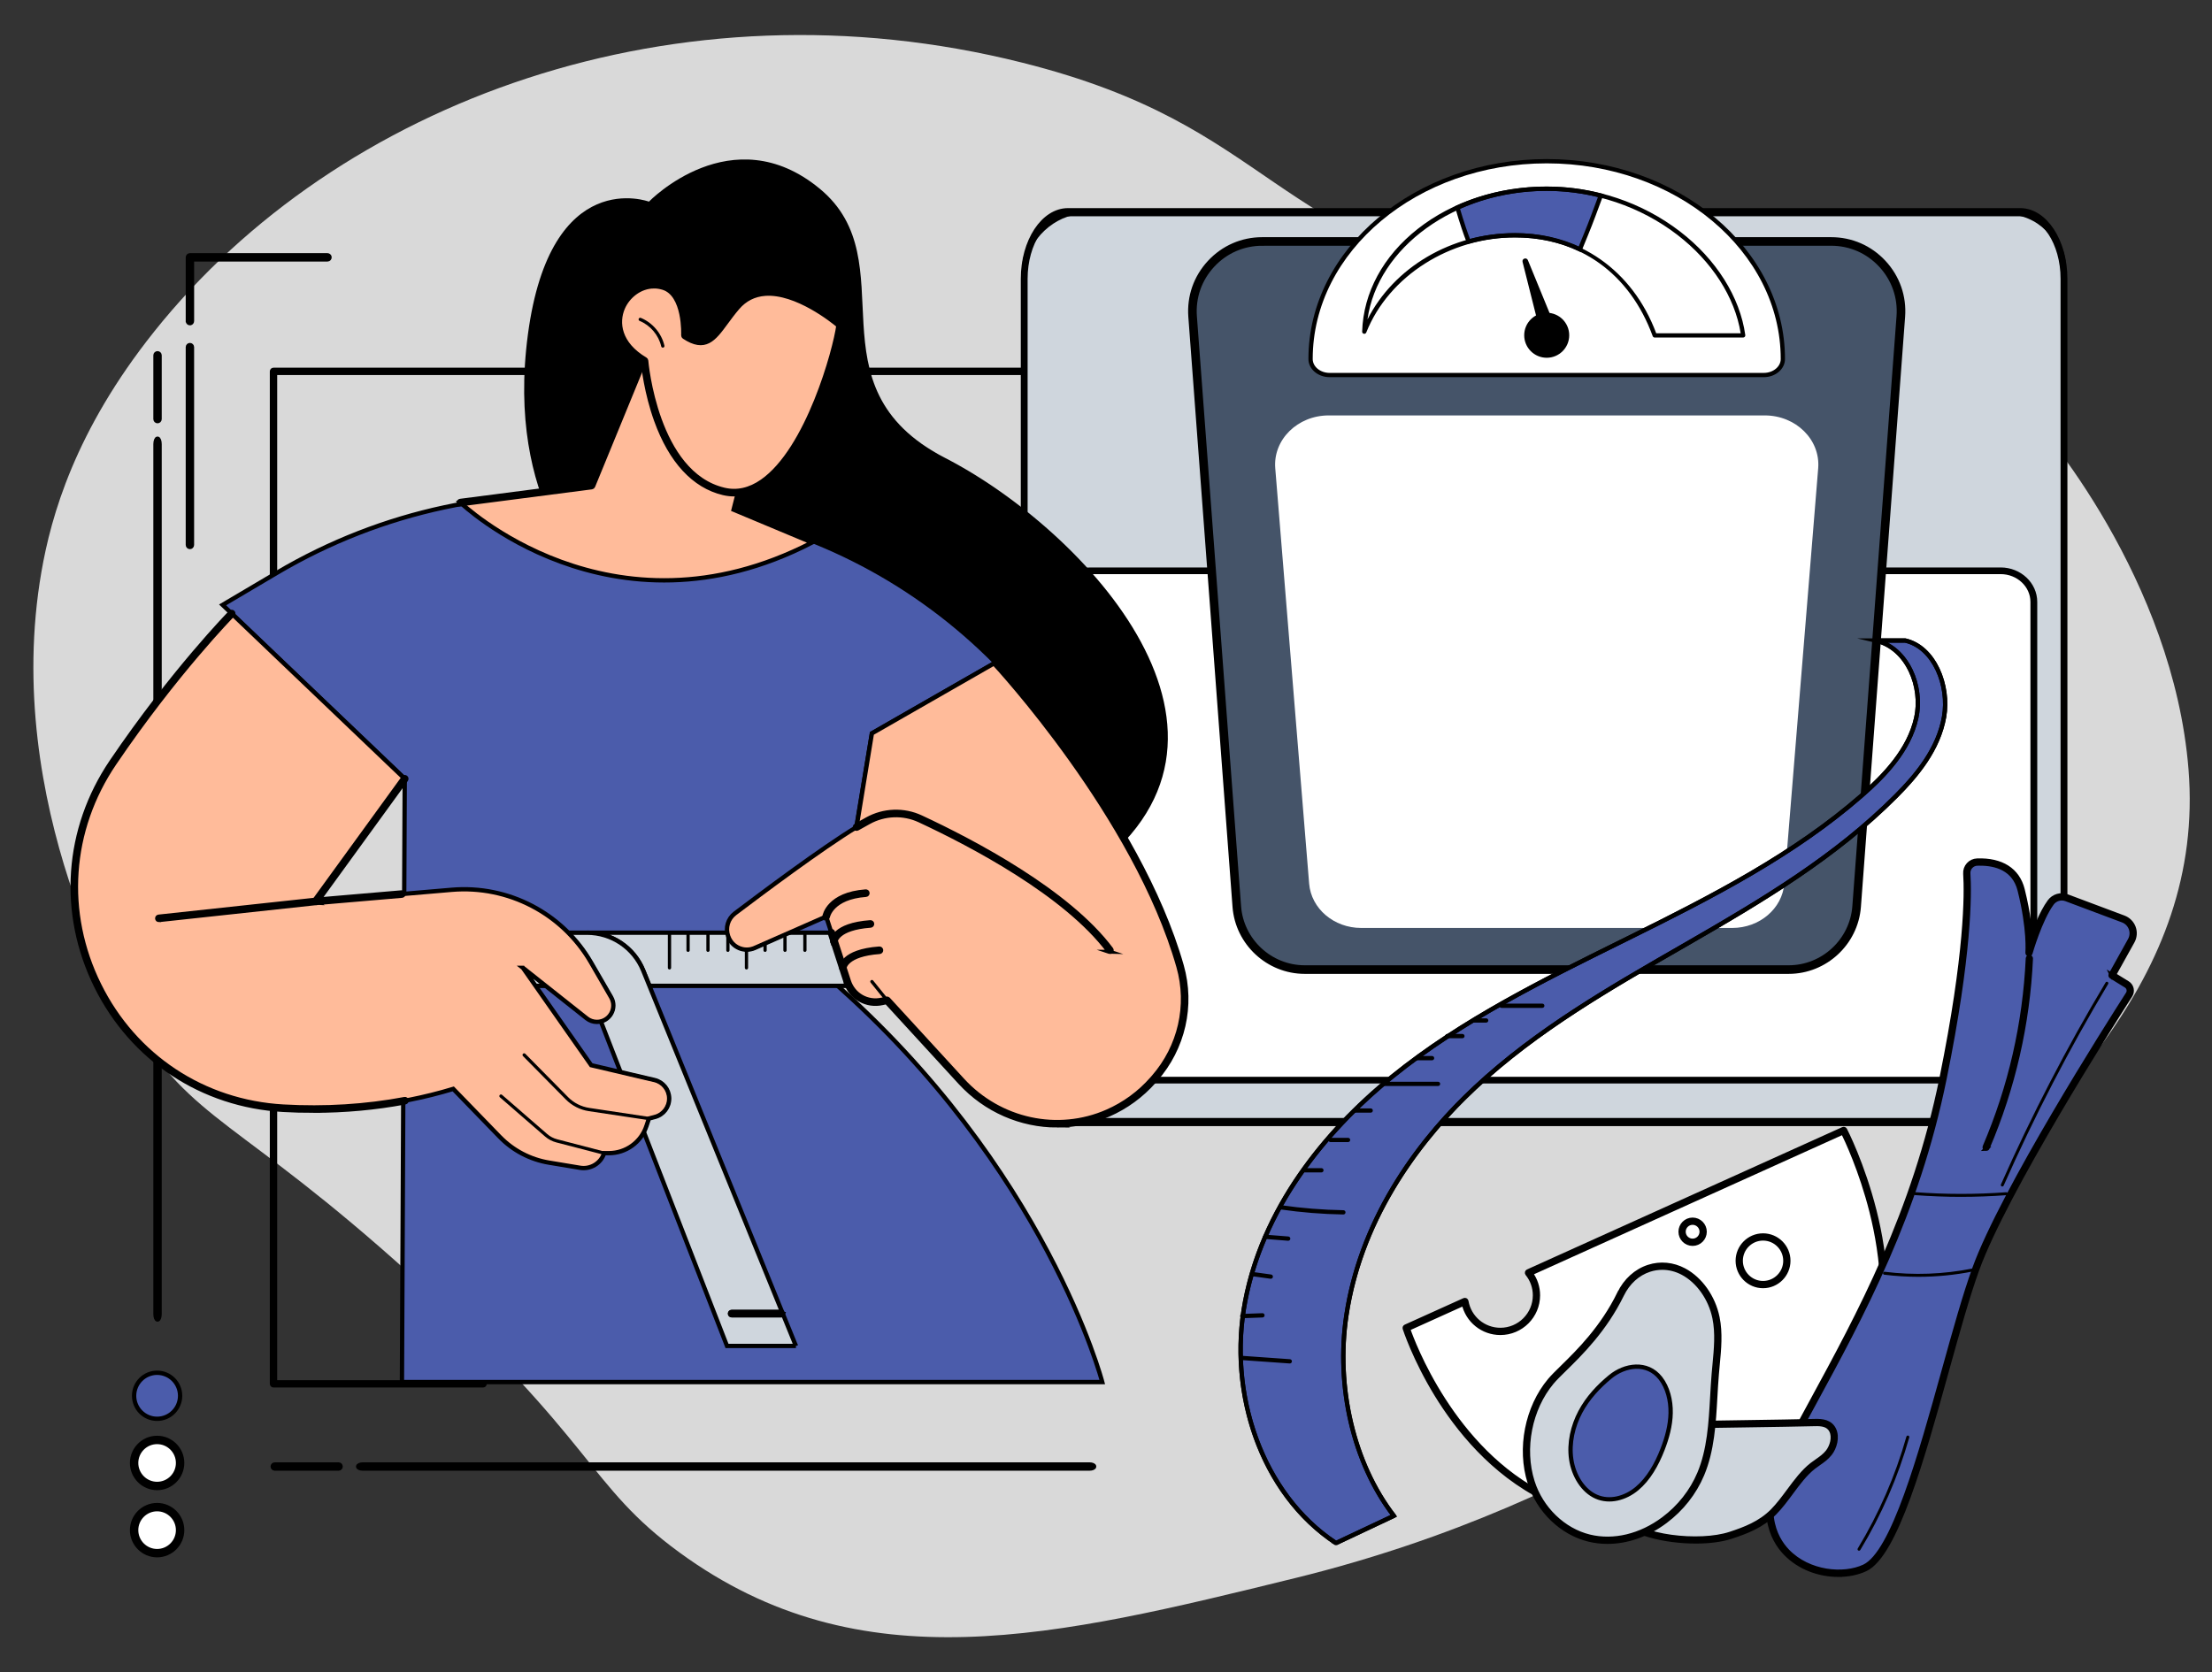 <?xml version="1.0" encoding="UTF-8"?><svg id="Layer_1" xmlns="http://www.w3.org/2000/svg" viewBox="0 0 2049.43 1549.35"><rect x="0" y="0" width="2049.43" height="1549.35" fill="#333333" stroke="none"/><defs><style>.cls-1{fill:#000;}.cls-1,.cls-2,.cls-3{stroke-width:0px;}.cls-4{fill:#455469;}.cls-4,.cls-5,.cls-6,.cls-7{stroke:#000;stroke-miterlimit:10;stroke-width:4px;}.cls-5{fill:#4b5cab;}.cls-2{fill:#d9d9d9;}.cls-6{fill:#cfd6dd;}.cls-7{fill:#ffbb9a;}.cls-3{fill:#fff;}</style></defs><path class="cls-2" d="M142.77,307.37C313.28,93.63,626.99-22.34,947.06,58.05c237.82,59.73,221.31,163.11,491.45,220.25,193.26,40.88,312.65-9.85,436.3,100.45,17.37,15.49,138.86,159.34,152.86,334.13,15.52,193.72-130.46,325.13-283.1,462.54-73.71,66.36-256.78,216.17-544.32,286.84-222.17,54.6-402.66,98.96-570.54-23.51-85.88-62.65-77.26-102.42-249.19-257.68-160.86-145.26-200.36-139.3-259.63-235.44-5-8.11-119.85-200.02-82.51-415.76,8.92-51.51,31.04-130.55,104.39-222.5Z"/><path class="cls-4" d="M144.07,388.38v-59.14c0-1.05.85-1.89,1.89-1.89s1.89.85,1.89,1.89v59.14c0,1.05-.85,1.89-1.89,1.89s-1.89-.85-1.89-1.89Z"/><path class="cls-4" d="M144.07,1217.66V411.61c0-2.83.85-5.12,1.89-5.12s1.89,2.29,1.89,5.12v806.05c0,2.83-.85,5.12-1.89,5.12s-1.89-2.29-1.89-5.12Z"/><path class="cls-4" d="M174.07,297.6v-59.14c0-1.05.85-1.89,1.89-1.89h127.33c.97,0,1.88.66,2.02,1.62.16,1.17-.74,2.16-1.87,2.16h-125.58v57.15c0,.94-.65,1.81-1.58,1.97-1.19.19-2.21-.72-2.21-1.87Z"/><path class="cls-4" d="M174.07,505v-183.35c0-1.05.85-1.89,1.89-1.89s1.89.85,1.89,1.89v183.35c0,1.05-.85,1.89-1.89,1.89s-1.89-.85-1.89-1.89Z"/><path class="cls-5" d="M145.56,1314.74c11.77,0,21.31-9.55,21.31-21.33s-9.54-21.33-21.31-21.33c-11.77,0-21.31,9.55-21.31,21.33,0,11.78,9.54,21.33,21.31,21.33Z"/><ellipse class="cls-3" cx="145.56" cy="1355.66" rx="21.31" ry="21.33"/><path class="cls-4" d="M122.36,1355.66c0-12.81,10.41-23.22,23.2-23.22s23.2,10.42,23.2,23.22-10.41,23.22-23.2,23.22-23.2-10.42-23.2-23.22ZM164.97,1355.66c0-10.72-8.71-19.44-19.41-19.44s-19.42,8.72-19.42,19.44,8.71,19.44,19.42,19.44,19.41-8.72,19.41-19.44Z"/><ellipse class="cls-3" cx="145.56" cy="1417.91" rx="21.31" ry="21.33"/><path class="cls-4" d="M122.36,1417.91c0-12.81,10.41-23.22,23.2-23.22s23.2,10.42,23.2,23.22-10.41,23.22-23.2,23.22-23.2-10.42-23.2-23.22ZM164.97,1417.91c0-10.72-8.71-19.44-19.41-19.44s-19.42,8.72-19.42,19.44,8.71,19.44,19.42,19.44,19.41-8.72,19.41-19.44Z"/><g id="Diet_results"><path class="cls-4" d="M447.6,1283.75h-194.2c-.78,0-1.41-.63-1.41-1.41V344.12c0-.78.63-1.41,1.41-1.41h890.92c.78,0,1.41.63,1.41,1.41s-.63,1.41-1.41,1.41H254.81v935.4h192.78c.78,0,1.41.63,1.41,1.41s-.63,1.41-1.41,1.41Z"/></g><rect class="cls-6" x="1009.05" y="136.51" width="843.14" height="963.35" rx="52.89" ry="52.89" transform="translate(812.43 2048.8) rotate(-90)"/><path class="cls-6" d="M947.78,978.04V258.33c0-35.01,18.72-63.48,41.73-63.48h882.22c23.01,0,41.73,28.48,41.73,63.48v719.71c0,35.01-18.72,63.48-41.73,63.48h-882.22c-23.01,0-41.73-28.48-41.73-63.48ZM1911.13,258.33c0-33.06-17.68-59.95-39.41-59.95h-882.22c-21.73,0-39.41,26.89-39.41,59.95v719.71c0,33.06,17.68,59.95,39.41,59.95h882.22c21.73,0,39.41-26.89,39.41-59.95V258.33Z"/><path class="cls-3" d="M1230.72,312.5h402.45c19.2,0,34.78,15.59,34.78,34.78v835.28c0,19.2-15.59,34.78-34.78,34.78h-402.45c-19.2,0-34.78-15.59-34.78-34.78V347.28c0-19.2,15.59-34.78,34.78-34.78Z" transform="translate(667.03 2196.87) rotate(-90)"/><path class="cls-6" d="M978.36,972.04v-414.23c0-16.53,14.31-29.98,31.9-29.98h843.36c17.59,0,31.9,13.45,31.9,29.98v414.23c0,16.53-14.31,29.98-31.9,29.98h-843.36c-17.59,0-31.9-13.45-31.9-29.98ZM1883.21,557.81c0-15.33-13.27-27.8-29.58-27.8h-843.36c-16.31,0-29.58,12.47-29.58,27.8v414.23c0,15.33,13.27,27.8,29.58,27.8h843.36c16.31,0,29.58-12.47,29.58-27.8v-414.23Z"/><path class="cls-4" d="M1696.54,223.75h-527c-37.67,0-67.39,32.03-64.58,69.6l40.94,546.74c2.47,32.92,29.9,58.38,62.91,58.38h448.45c33.02,0,60.45-25.45,62.91-58.38l40.94-546.74c2.81-37.57-26.91-69.6-64.58-69.6Z"/><path class="cls-5" d="M1657.27,900.44h-448.45c-33.86,0-62.36-26.45-64.89-60.21l-40.94-546.74c-1.4-18.72,4.86-36.62,17.63-50.38,12.77-13.76,30.14-21.34,48.92-21.34h527c18.78,0,36.15,7.58,48.92,21.34,12.77,13.76,19.03,31.66,17.63,50.38l-40.94,546.74c-2.53,33.76-31.03,60.21-64.89,60.21ZM1169.54,225.73c-17.66,0-34,7.13-46.02,20.08-12.01,12.95-17.9,29.78-16.59,47.39l40.94,546.74c2.38,31.71,29.14,56.54,60.94,56.54h448.45c31.8,0,58.56-24.84,60.94-56.55l40.94-546.74c1.32-17.61-4.57-34.44-16.59-47.39-12.01-12.95-28.36-20.08-46.02-20.08h-527Z"/><path class="cls-3" d="M1635.05,384.95h-404.01c-28.88,0-51.66,22.55-49.51,48.99l31.39,384.86c1.89,23.17,22.92,41.09,48.23,41.09h343.79c25.31,0,46.34-17.92,48.23-41.09l31.39-384.86c2.16-26.44-20.63-48.99-49.51-48.99Z"/><path class="cls-3" d="M1433.04,149.39h0c-120.84,0-218.79,82.07-218.79,183.31h0c0,8.19,7.93,14.83,17.7,14.83h402.18c9.78,0,17.7-6.64,17.7-14.83h0c0-101.24-97.96-183.31-218.79-183.31Z"/><path class="cls-1" d="M1634.13,349.51h-402.18c-10.85,0-19.68-7.54-19.68-16.81,0-102.17,99.04-185.29,220.77-185.29s220.77,83.12,220.77,185.29c0,9.27-8.83,16.81-19.68,16.81ZM1433.04,151.37c-119.55,0-216.81,81.34-216.81,181.33,0,7.08,7.05,12.85,15.72,12.85h402.18c8.67,0,15.72-5.77,15.72-12.85,0-99.98-97.26-181.33-216.81-181.33Z"/><path class="cls-5" d="M1469.38,217.36c4.78-11.63,9.03-23.4,13.42-35.17.12-.33.24-.66.36-.99-15.98-4.09-32.81-6.33-50.15-6.33-30.07,0-58.28,6.34-82.74,17.41,1.87,6.37,3.81,12.71,5.93,19.01,1.41,4.2,2.91,8.37,4.5,12.51,13.58-3.74,27.97-5.78,42.88-5.78,22.66,0,42.75,4.68,60.19,13,1.85-4.56,3.73-9.11,5.6-13.66Z"/><circle class="cls-1" cx="1433.04" cy="310.67" r="20.85"/><path class="cls-1" d="M1442.36,306.34l-26.76-65.23c-1.23-2.99-5.72-1.51-4.93,1.62l16.61,65.97c.31,1.23,1.45,2.05,2.71,1.96l10.15-.74c1.77-.13,2.89-1.94,2.22-3.58Z"/><path class="cls-1" d="M1615.05,312.78h-81.95c-.83,0-1.57-.52-1.86-1.3-21.25-58.13-67.78-91.48-127.65-91.48s-116.72,35.4-137.73,88.08c-.35.89-1.3,1.4-2.24,1.21-.94-.2-1.61-1.04-1.57-2,1.12-36.18,19.46-70.02,51.63-95.29,32.11-25.22,74.49-39.11,119.34-39.11s88.62,14.77,123.52,41.6c33.54,25.78,55.59,60.79,60.48,96.03.08.57-.09,1.14-.47,1.57-.38.43-.92.68-1.49.68ZM1534.48,308.82h78.27c-5.36-33.46-26.63-66.58-58.63-91.18-34.21-26.3-77.22-40.78-121.1-40.78-85.07,0-156.75,52.48-166.05,119.16,24.43-48.27,77.85-79.97,136.62-79.97s108.83,33.79,130.89,92.78Z"/><path class="cls-5" d="M1237.79,1429.92c-70.74-46.52-100.08-141.1-84.11-224.25,15.97-83.14,70.57-154.81,136.35-208.11,65.78-53.3,142.74-90.65,218.61-128.21,75.87-37.57,152.29-76.41,216.09-132.06,22.53-19.65,44.23-42.9,50.68-72.09,6.45-29.19-8.32-64.82-37.42-71.65h27.21c26.74,6.15,41.13,41.43,35.99,70.76-5.14,29.33-24.36,53.08-44.43,73.24-56.83,57.12-125.6,97.73-193.91,137.05-68.31,39.32-137.61,78.45-196.3,133.27-58.69,54.82-106.71,127.73-119.16,211.22-9.68,64.87,5.79,136,44.01,185.54l-53.62,25.28Z"/><path class="cls-1" d="M1237.79,1431.9c-.38,0-.76-.11-1.09-.33-67.13-44.15-102.07-137.19-84.96-226.28,18.47-96.15,84.72-166.87,137.05-209.28,63.71-51.62,138.71-88.73,211.23-124.61l7.75-3.83c81.73-40.47,154.38-78.32,215.67-131.78,19.81-17.28,43.41-40.97,50.05-71.02,6.04-27.36-7.23-62.55-35.94-69.3-.98-.23-1.63-1.16-1.51-2.16.12-1,.96-1.75,1.97-1.75h27.21c.15,0,.3.02.45.05,28.49,6.56,42.63,43.75,37.5,73.03-5.49,31.3-26.92,56.15-44.97,74.3-54.92,55.2-120.5,94.87-194.32,137.37l-6.96,4.01c-65.11,37.46-132.44,76.19-188.97,128.99-46.23,43.18-104.33,114.67-118.56,210.07-9.83,65.9,6.88,136.42,43.62,184.04.37.48.5,1.09.36,1.68-.14.58-.54,1.07-1.08,1.33l-53.63,25.28c-.27.13-.56.19-.85.19ZM1748.96,595.53c23.62,12.34,34.05,44.46,28.39,70.1-6.89,31.17-31.04,55.47-51.31,73.15-61.65,53.77-134.53,91.75-216.52,132.34l-7.75,3.83c-72.33,35.79-147.12,72.8-210.49,124.14-51.82,41.98-117.41,111.97-135.65,206.94-16.74,87.14,17.1,178.07,82.33,221.61l50.4-23.76c-36.34-48.4-52.77-119.05-42.92-185.09,14.4-96.52,73.08-168.77,119.77-212.37,56.87-53.11,124.39-91.96,189.7-129.53l6.96-4.01c73.57-42.36,138.92-81.88,193.49-136.74,17.65-17.74,38.58-41.98,43.88-72.19,4.81-27.45-8.08-62.23-34.27-68.43h-16.01Z"/><path class="cls-1" d="M1195.01,1263.46s-.09,0-.14,0l-45.1-3.19c-1.09-.08-1.91-1.02-1.84-2.11.08-1.09,1.06-1.92,2.11-1.84l45.1,3.19c1.09.08,1.91,1.02,1.84,2.11-.07,1.04-.94,1.84-1.97,1.84Z"/><path class="cls-1" d="M1150.94,1221.52c-1.06,0-1.94-.84-1.98-1.91-.04-1.09.81-2.01,1.91-2.05l18.74-.68c1.04-.1,2.01.81,2.05,1.91.04,1.09-.81,2.01-1.91,2.05l-18.74.68s-.05,0-.07,0Z"/><path class="cls-1" d="M1177.4,1184.97c-.09,0-.18,0-.27-.02l-17.06-2.37c-1.08-.15-1.84-1.15-1.69-2.23.15-1.08,1.14-1.85,2.23-1.69l17.06,2.37c1.08.15,1.84,1.15,1.69,2.23-.14.99-.99,1.71-1.96,1.71Z"/><path class="cls-1" d="M1193.52,1149.75c-.05,0-.1,0-.16,0l-21.29-1.69c-1.09-.09-1.91-1.04-1.82-2.13.09-1.09,1.02-1.91,2.13-1.82l21.29,1.69c1.09.09,1.91,1.04,1.82,2.13-.08,1.04-.95,1.82-1.97,1.82Z"/><path class="cls-1" d="M1244.65,1125.41h-.03c-19.4-.32-38.99-1.9-58.21-4.67-1.08-.15-1.83-1.16-1.68-2.24.15-1.08,1.15-1.85,2.24-1.68,19.06,2.75,38.47,4.31,57.71,4.63,1.09.02,1.97.92,1.95,2.01-.02,1.08-.9,1.95-1.98,1.95Z"/><path class="cls-1" d="M1224.3,1086.43h-15.42c-1.09,0-1.98-.89-1.98-1.98s.89-1.98,1.98-1.98h15.42c1.09,0,1.98.89,1.98,1.98s-.89,1.98-1.98,1.98Z"/><path class="cls-1" d="M1248.99,1058.33h-16.27c-1.1,0-1.98-.89-1.98-1.98s.89-1.98,1.98-1.98h16.27c1.09,0,1.98.89,1.98,1.98s-.89,1.98-1.98,1.98Z"/><path class="cls-1" d="M1269.96,1031.07h-15.09c-1.09,0-1.98-.89-1.98-1.98s.89-1.98,1.98-1.98h15.09c1.09,0,1.98.89,1.98,1.98s-.89,1.98-1.98,1.98Z"/><path class="cls-1" d="M1332.35,1006.37h-49.38c-1.09,0-1.98-.89-1.98-1.98s.89-1.98,1.98-1.98h49.38c1.09,0,1.98.89,1.98,1.98s-.89,1.98-1.98,1.98Z"/><path class="cls-1" d="M1326.83,982.52h-14.05c-1.09,0-1.98-.89-1.98-1.98s.89-1.98,1.98-1.98h14.05c1.09,0,1.98.89,1.98,1.98s-.89,1.98-1.98,1.98Z"/><path class="cls-1" d="M1354.94,962.08h-14.05c-1.09,0-1.98-.89-1.98-1.98s.89-1.98,1.98-1.98h14.05c1.09,0,1.98.89,1.98,1.98s-.89,1.98-1.98,1.98Z"/><path class="cls-1" d="M1376.95,947.6h-11.36c-1.09,0-1.98-.89-1.98-1.98s.89-1.98,1.98-1.98h11.36c1.09,0,1.98.89,1.98,1.98s-.89,1.98-1.98,1.98Z"/><path class="cls-1" d="M1428.94,933.97h-37.8c-1.09,0-1.98-.89-1.98-1.98s.89-1.98,1.98-1.98h37.8c1.1,0,1.98.89,1.98,1.98s-.89,1.98-1.98,1.98Z"/><path class="cls-1" d="M548.22,536.07s-80.07-69.36-59.08-226.37c21-157.01,112.11-122.85,112.11-122.85,0,0,76.77-79.37,158.33-11.91,81.56,67.45-12.5,183.28,116.24,249.49,128.74,66.21,311.17,259.43,130.13,386.14-181.03,126.71-457.73-274.5-457.73-274.5Z"/><path class="cls-5" d="M372.4,1280.7h648.85s-51.36-197.82-251.36-372.59l37.94-228.53,114.47-65.6c-72.63-73.55-166.27-122.93-268.09-140.72-24.02-4.2-49.52-8.05-75.74-11.1-111.84-13.03-224.85,11.26-321.77,68.55l-50.45,29.82,168.75,161.12-2.6,559.05Z"/><path class="cls-6" d="M783.82,864.3v49.25h-182.09l-5.8-14.26c-8.6-21.16-29.16-35-52.01-35h239.91Z"/><path class="cls-1" d="M620.28,898.37c-.84,0-1.51-.68-1.51-1.51v-32.56c0-.84.68-1.51,1.51-1.51s1.51.68,1.51,1.51v32.56c0,.84-.68,1.51-1.51,1.51Z"/><path class="cls-1" d="M637.5,882.09c-.84,0-1.51-.68-1.51-1.51v-16.28c0-.84.68-1.51,1.51-1.51s1.51.68,1.51,1.51v16.28c0,.84-.68,1.51-1.51,1.51Z"/><path class="cls-1" d="M655.95,882.09c-.84,0-1.51-.68-1.51-1.51v-16.28c0-.84.68-1.51,1.51-1.51s1.51.68,1.51,1.51v16.28c0,.84-.68,1.51-1.51,1.51Z"/><path class="cls-1" d="M674.4,882.09c-.84,0-1.51-.68-1.51-1.51v-16.28c0-.84.68-1.51,1.51-1.51s1.51.68,1.51,1.51v16.28c0,.84-.68,1.51-1.51,1.51Z"/><path class="cls-1" d="M691.62,898.37c-.84,0-1.51-.68-1.51-1.51v-32.56c0-.84.68-1.51,1.51-1.51s1.51.68,1.51,1.51v32.56c0,.84-.68,1.51-1.51,1.51Z"/><path class="cls-1" d="M708.85,882.09c-.84,0-1.51-.68-1.51-1.51v-16.28c0-.84.68-1.51,1.51-1.51s1.51.68,1.51,1.51v16.28c0,.84-.68,1.51-1.51,1.51Z"/><path class="cls-1" d="M727.29,882.09c-.84,0-1.51-.68-1.51-1.51v-16.28c0-.84.68-1.51,1.51-1.51s1.51.68,1.51,1.51v16.28c0,.84-.68,1.51-1.51,1.51Z"/><path class="cls-1" d="M745.74,882.09c-.84,0-1.51-.68-1.51-1.51v-16.28c0-.84.68-1.51,1.51-1.51s1.51.68,1.51,1.51v16.28c0,.84-.68,1.51-1.51,1.51Z"/><path class="cls-7" d="M784.98,909.54l-19.55-60.21-66.22,29.13c-9.69,4.26-20.95-.63-24.45-10.61l-.14-.38c-2.71-7.71-.15-16.18,6.29-21.05,23.71-17.93,80.7-60.64,112.7-80l14.21-86.85,114.47-65.6s130.89,139.98,171.09,281.43c10.33,36.35,1.22,75.46-23.68,103.89-.45.52-.91,1.04-1.37,1.56-11.93,13.51-26.26,23.74-41.83,30.59-46.69,20.54-101.38,8.12-135.86-29.47l-68.86-75.07-4.42,1.01c-13.92,3.19-27.98-4.78-32.39-18.36Z"/><path class="cls-1" d="M691.9,881.51c-2.67,0-5.34-.54-7.83-1.62-5.01-2.17-8.92-6.38-10.73-11.53l-.14-.38c-.28-.79.14-1.65.92-1.93.78-.27,1.65.14,1.93.92l.14.39c1.56,4.43,4.78,7.9,9.09,9.76,4.31,1.87,9.04,1.85,13.33-.03l28.74-12.65c.77-.34,1.66.01,1.99.77.34.76-.01,1.66-.77,1.99l-28.74,12.65c-2.52,1.11-5.22,1.66-7.92,1.66Z"/><path class="cls-7" d="M979.45,1042.84c-33.27,0-66.11-13.91-89.91-39.85l-68.26-74.43-3.57.82c-14.8,3.39-29.48-4.93-34.17-19.37l-14.69-45.25c-.26-.79.18-1.65.97-1.9.79-.26,1.65.18,1.9.97l14.69,45.25c4.2,12.93,17.35,20.39,30.62,17.36l4.42-1.01c.53-.12,1.08.05,1.45.45l68.86,75.07c34.45,37.56,88.35,49.25,134.13,29.11,15.87-6.98,29.76-17.15,41.3-30.21l1.37-1.56c24.81-28.33,33.55-66.64,23.36-102.48-39.63-139.47-169.43-279.42-170.74-280.81-.57-.61-.54-1.57.07-2.14.61-.57,1.56-.54,2.14.07,1.31,1.4,131.6,141.87,171.44,282.05,10.46,36.83,1.49,76.19-24,105.3l-1.38,1.57c-11.83,13.39-26.08,23.82-42.35,30.97-15.33,6.75-31.55,10.01-47.67,10.01Z"/><path class="cls-7" d="M1028.37,882.09c-.46,0-.91-.21-1.21-.61-39.65-53.04-126.78-98.79-175.19-121.34-15-6.99-32.6-6.34-47.08,1.72l-10.54,5.88c-.73.41-1.65.15-2.06-.58-.41-.73-.15-1.65.58-2.06l10.54-5.88c15.32-8.54,33.95-9.22,49.82-1.82,48.67,22.67,136.29,68.7,176.34,122.27.5.67.36,1.61-.31,2.11-.27.2-.59.3-.9.3Z"/><path class="cls-1" d="M821.8,928.4c-.44,0-.88-.19-1.18-.56l-13.97-17.31c-.52-.65-.42-1.6.23-2.12.65-.53,1.6-.42,2.12.23l13.97,17.31c.52.65.42,1.6-.23,2.12-.28.23-.62.33-.95.33Z"/><path class="cls-7" d="M780.87,898.35s-.05,0-.07,0c-.82-.04-1.47-.72-1.44-1.55.02-.62.89-15.21,35.35-17.74.86-.05,1.56.57,1.62,1.4.06.83-.56,1.56-1.4,1.62-31.42,2.3-32.54,14.72-32.55,14.84-.05.8-.72,1.43-1.51,1.43Z"/><path class="cls-7" d="M772.54,873.94s-.05,0-.07,0c-.82-.04-1.47-.72-1.44-1.55.02-.62.89-15.21,35.35-17.73.84-.06,1.56.57,1.62,1.4.06.83-.56,1.56-1.4,1.62-31.42,2.3-32.54,14.72-32.55,14.84-.05.8-.72,1.43-1.51,1.43Z"/><path class="cls-7" d="M765.44,850.85c-.08,0-.17,0-.25-.02-.82-.14-1.38-.92-1.24-1.74.14-.83,3.85-20.45,38.14-22.96.86-.07,1.56.56,1.62,1.4.06.83-.56,1.56-1.4,1.62-31.95,2.34-35.35,20.27-35.38,20.45-.13.74-.76,1.26-1.49,1.26Z"/><path class="cls-6" d="M737.42,1247.21h-63.86l-129.65-333.65h-187.47v-49.25h187.47c22.85,0,43.41,13.84,52.01,35l5.8,14.26,122.96,302.35c-.2-.11-.43-.16-.67-.16h-46.15c-.83,0-1.51.67-1.51,1.51s.67,1.52,1.51,1.52h46.15c.67,0,1.23-.43,1.43-1.03l11.98,29.46Z"/><path class="cls-6" d="M725.45,1217.74c-.2.6-.76,1.03-1.43,1.03h-46.15c-.83,0-1.51-.68-1.51-1.52s.67-1.51,1.51-1.51h46.15c.25,0,.47.05.67.16l.76,1.84Z"/><path class="cls-1" d="M725.53,1217.25c0,.17-.03.34-.09.49-.2.6-.76,1.03-1.43,1.03h-46.15c-.83,0-1.51-.68-1.51-1.52s.67-1.51,1.51-1.51h46.15c.25,0,.47.05.67.16.5.24.85.75.85,1.35Z"/><path class="cls-7" d="M484.51,896.85l59.08,46.81c2.69,2.13,6.02,3.29,9.45,3.29,11.72,0,19.04-12.69,13.18-22.83l-18.6-32.19c-26.35-45.61-76.71-71.88-129.2-67.39l-125.95,10.77,82.53-113.66-160.33-153.09s-52.42,53.12-109.95,137.92c-89.53,131.97-1.54,311.46,157.68,320.46,49.86,2.82,103.32-1.52,157.53-17.9l43.02,44.37c12.28,12.67,28.31,21.07,45.72,23.96l28.76,4.77c9.77,1.62,19.25-4.14,22.31-13.56h4.41c15.77,0,29.77-10.1,34.75-25.06l2.34-7.02,5.64-1.49c7.86-2.08,13.28-9.27,13.11-17.39-.16-8.05-5.76-14.97-13.6-16.81l-58.65-13.74-63.23-90.22Z"/><path class="cls-7" d="M290.31,1029.24c-9.28,0-18.61-.26-27.99-.8-75.09-4.24-139.83-47.05-173.17-114.51-33.52-67.81-28.16-145.68,14.33-208.31,56.95-83.94,109.6-137.61,110.12-138.14.59-.59,1.54-.6,2.14-.01.59.59.6,1.54.01,2.14-.52.53-52.99,54.01-109.78,137.71-41.87,61.72-47.15,138.45-14.12,205.27,32.86,66.47,96.65,108.65,170.64,112.84,38.56,2.18,76.39-.16,112.43-6.95.82-.15,1.61.39,1.76,1.2.15.82-.39,1.61-1.2,1.76-27.52,5.18-56.06,7.79-85.18,7.79Z"/><path class="cls-7" d="M292.48,836.82c-.54,0-1.05-.29-1.32-.77-.29-.52-.25-1.15.09-1.63l82.53-113.67c.49-.68,1.43-.83,2.11-.33.67.49.82,1.44.33,2.11l-80.58,110.99,76.56-6.55c.81-.09,1.56.54,1.63,1.38.07.83-.54,1.56-1.38,1.63l-79.85,6.83s-.09,0-.13,0Z"/><path class="cls-1" d="M553.04,948.47c-.84,0-1.51-.68-1.51-1.51s.68-1.51,1.51-1.51c4.96,0,9.4-2.56,11.87-6.86,2.48-4.29,2.48-9.42,0-13.71l-18.6-32.19c-5.61-9.71-12.42-18.69-20.23-26.69-.58-.6-.57-1.55.02-2.14.6-.58,1.56-.57,2.14.02,7.99,8.18,14.96,17.36,20.69,27.29l18.6,32.19c3.03,5.24,3.03,11.49,0,16.73-3.02,5.24-8.44,8.37-14.49,8.37Z"/><path class="cls-1" d="M598.91,1045.04c-.16,0-.32-.03-.48-.08-.79-.26-1.22-1.12-.96-1.91l2.34-7.02c.16-.48.55-.85,1.05-.98l5.64-1.49c7.21-1.91,12.14-8.45,11.99-15.9-.15-7.37-5.26-13.69-12.44-15.37l-30.76-7.21c-.81-.19-1.32-1-1.13-1.82.19-.81,1.01-1.31,1.82-1.13l30.76,7.21c8.52,2,14.59,9.5,14.77,18.25.18,8.85-5.68,16.62-14.24,18.89l-4.85,1.28-2.08,6.25c-.21.63-.8,1.03-1.43,1.03Z"/><path class="cls-1" d="M601.25,1038.02c-.07,0-.15,0-.23-.02l-55.49-8.35c-8.05-1.21-15.64-5.07-21.36-10.87l-39.62-40.15c-.59-.59-.58-1.55.01-2.14.59-.59,1.55-.58,2.14.01l39.62,40.15c5.26,5.34,12.24,8.89,19.66,10l55.49,8.35c.83.13,1.39.89,1.27,1.72-.11.75-.76,1.29-1.49,1.29Z"/><path class="cls-1" d="M559.75,1070.1c-.13,0-.25-.01-.38-.05l-43.92-11.41c-3.83-.99-7.43-2.89-10.42-5.48l-41.87-36.34c-.63-.55-.7-1.5-.15-2.13.55-.63,1.5-.7,2.13-.15l41.87,36.34c2.64,2.29,5.82,3.96,9.2,4.84l43.92,11.41c.81.21,1.29,1.03,1.08,1.84-.18.68-.79,1.13-1.46,1.13Z"/><path class="cls-7" d="M147.19,852.51c-.76,0-1.42-.57-1.5-1.35-.09-.83.51-1.57,1.34-1.66l145.29-15.69c.84-.09,1.57.51,1.66,1.34.09.83-.51,1.57-1.34,1.66l-145.29,15.69c-.05,0-.11,0-.16,0Z"/><path class="cls-7" d="M600.99,321.01l-52.92,128.95-121.47,15.75s138.8,133.62,325.83,37l-72.75-30.44,19.1-75.03-97.79-76.23Z"/><path class="cls-7" d="M426.6,467.22c-.75,0-1.4-.55-1.5-1.32-.11-.83.48-1.59,1.3-1.69l120.6-15.63,52.59-128.14c.32-.77,1.2-1.15,1.97-.82.77.32,1.14,1.2.82,1.97l-52.92,128.95c-.21.5-.67.85-1.2.93l-121.47,15.75c-.07,0-.13.01-.2.01Z"/><path class="cls-7" d="M634.6,310.85s2.02-39.32-20.07-45.79c-33.67-9.86-64.96,41.17-17.38,69.31,0,0,8.29,105.58,73.3,120.98,65.01,15.4,104.72-127.47,107.96-154.32,0,0-63.22-55.28-96.14-16.96-19.15,22.29-24.1,42.44-47.67,26.78Z"/><path class="cls-7" d="M680.15,458.02c-3.34,0-6.69-.4-10.05-1.2-27.1-6.42-48.57-29.67-62.1-67.22-9.18-25.48-11.84-49.71-12.29-54.33-25.46-15.4-27.78-36.52-21.39-51.23,7.1-16.35,24.56-25.13,40.63-20.43,21.36,6.25,21.36,40.36,21.19,46.45,16.67,10.73,22.88,2.29,34.02-12.88,3.15-4.29,6.73-9.16,10.97-14.09,7.27-8.46,16.54-13.15,27.58-13.93,32.5-2.29,69.16,29.39,70.7,30.74.38.33.57.82.51,1.32-2.61,21.59-28.28,116.84-72.03,147.35-9.02,6.29-18.31,9.45-27.73,9.46ZM605.96,265.32c-13.19,0-24.26,9.33-28.86,19.92-5.93,13.66-3.57,33.4,20.82,47.83.42.25.7.69.74,1.18.08,1.04,8.96,104.66,72.14,119.63,11.96,2.84,23.86.21,35.35-7.8,42.42-29.58,67.57-121.67,70.66-144.43-4.94-4.14-38.88-31.54-67.9-29.48-10.2.73-18.78,5.07-25.5,12.89-4.16,4.85-7.7,9.66-10.82,13.91-11.16,15.19-19.23,26.16-38.83,13.14-.44-.3-.7-.8-.67-1.34.02-.38,1.7-38.21-18.99-44.26-2.78-.81-5.5-1.19-8.14-1.19Z"/><path class="cls-1" d="M614.1,322.14c-.69,0-1.31-.47-1.47-1.17-2.41-10.48-10.09-19.53-20.04-23.62-.77-.32-1.14-1.2-.82-1.97.32-.77,1.2-1.14,1.97-.82,10.85,4.45,19.21,14.32,21.84,25.74.19.81-.32,1.62-1.13,1.81-.11.03-.23.04-.34.04Z"/><path class="cls-3" d="M1708.19,1047.55l-292.04,131.87c4.61,5.73,7.39,13,7.39,20.93,0,18.45-14.96,33.41-33.41,33.41-16.52,0-30.2-11.99-32.9-27.74l-54.39,24.56s77.17,241.72,303.11,158.81c235.16-86.29,102.24-341.84,102.24-341.84Z"/><path class="cls-5" d="M1516.04,1408.06c-30.17,0-58.55-6.46-84.94-19.36-48.52-23.74-81.16-65.36-100-96.09-20.4-33.27-29.47-61.34-29.56-61.62-.21-.66.11-1.37.74-1.66l54.39-24.56c.39-.17.83-.16,1.2.04.37.2.63.56.7.97,2.64,15.42,15.91,26.61,31.55,26.61,17.67,0,32.05-14.38,32.05-32.05,0-7.38-2.45-14.32-7.09-20.07-.26-.33-.36-.76-.26-1.17.1-.41.38-.75.77-.93l292.04-131.87c.66-.3,1.44-.03,1.77.61.16.31,16.34,31.68,27.34,75.42,10.16,40.42,17.85,100-3.19,154.28-20.21,52.14-62.98,90.51-127.13,114.05-31.6,11.6-61.79,17.39-90.38,17.39ZM1304.53,1231.31c4.12,11.91,41.1,112.53,127.79,154.94,50.69,24.79,108.95,25.42,173.16,1.85,63.38-23.26,105.61-61.1,125.52-112.47,20.78-53.62,13.15-112.6,3.09-152.63-9.74-38.74-23.55-67.66-26.53-73.67l-289.28,130.62c4.34,5.96,6.62,12.97,6.62,20.39,0,19.18-15.6,34.78-34.78,34.78-16.39,0-30.38-11.32-33.9-27.15l-51.69,23.34Z"/><circle class="cls-3" cx="1633.47" cy="1168.29" r="22.07" transform="translate(218.61 2593.53) rotate(-80.78)"/><path class="cls-5" d="M1633.47,1191.73c-12.92,0-23.43-10.51-23.43-23.43s10.51-23.43,23.43-23.43,23.43,10.51,23.43,23.43-10.51,23.43-23.43,23.43ZM1633.47,1147.6c-11.41,0-20.7,9.29-20.7,20.7s9.29,20.7,20.7,20.7,20.7-9.29,20.7-20.7-9.29-20.7-20.7-20.7Z"/><circle class="cls-3" cx="1568.21" cy="1141.4" r="9.77" transform="translate(-347.77 1443.2) rotate(-45)"/><path class="cls-5" d="M1568.22,1152.53c-6.14,0-11.13-4.99-11.13-11.13s4.99-11.13,11.13-11.13,11.13,4.99,11.13,11.13-4.99,11.13-11.13,11.13ZM1568.22,1132.99c-4.63,0-8.4,3.77-8.4,8.4s3.77,8.4,8.4,8.4,8.4-3.77,8.4-8.4-3.77-8.4-8.4-8.4Z"/><path class="cls-5" d="M1956.78,903.77l13.68,8.43c3.24,2,4.22,6.26,2.16,9.47-20.17,31.47-115.9,182.47-141.88,253.85-29.09,79.92-63.31,258.69-102.97,277.38-39.65,18.69-121.49-14.43-73.5-106.15,47.98-91.73,115.56-197.78,146.02-347.65,23.16-114,23.25-169.56,21.96-189.63-.36-5.61,3.99-10.41,9.6-10.61,11.85-.42,34.69,1.57,40.75,25.78,9.26,37.01,7.27,58.3,7.27,58.3,0,0,8.79-31.22,20.15-46.69,3.36-4.57,9.34-6.34,14.65-4.35l52.54,19.7c8.1,3.04,11.6,12.57,7.4,20.13l-17.82,32.04Z"/><path class="cls-6" d="M1703.24,1459.3c-17.04,0-35.75-6.16-49.14-20.12-12.02-12.52-28.13-41.27-1.03-93.08,7.79-14.89,15.99-29.96,24.67-45.92,44.88-82.5,95.75-176.01,121.22-301.38,23.37-115.05,23.13-170.69,21.93-189.27-.2-3.08.84-6.04,2.91-8.34,2.07-2.29,4.92-3.61,8-3.72,22.61-.83,37.59,8.72,42.12,26.81,5.7,22.78,7.18,39.53,7.45,49.2,3.49-10.5,9.89-27.64,17.55-38.06,3.7-5.03,10.37-7.01,16.23-4.82l52.54,19.7c4.23,1.59,7.55,4.93,9.11,9.17,1.56,4.24,1.19,8.94-1,12.9l-17.19,30.9,12.57,7.74c1.88,1.16,3.19,2.99,3.68,5.14.49,2.15.11,4.36-1.09,6.22-19.11,29.81-115.75,182.14-141.75,253.58-8.97,24.65-18.42,58.67-28.42,94.69-22.16,79.81-47.28,170.28-75.24,183.46-7.13,3.36-15.88,5.18-25.13,5.18ZM1834.44,800.17c-.86,0-1.71.02-2.54.05-2.34.08-4.5,1.09-6.08,2.83-1.58,1.74-2.36,3.99-2.21,6.33,1.2,18.69,1.46,74.63-21.98,189.99-25.55,125.76-76.53,219.46-121.5,302.14-8.67,15.95-16.87,31.01-24.65,45.88-26.31,50.29-10.93,77.93.58,89.92,19.54,20.37,52.14,23.31,71.13,14.36,26.83-12.65,51.77-102.47,73.78-181.72,10.02-36.07,19.48-70.14,28.49-94.9,26.1-71.7,122.88-224.26,142.02-254.12.79-1.24,1.05-2.71.72-4.14-.33-1.44-1.2-2.65-2.45-3.42l-13.68-8.43c-.62-.38-.83-1.19-.48-1.83l17.83-32.05c1.81-3.26,2.11-7.13.83-10.62-1.29-3.5-4.02-6.25-7.51-7.56l-52.54-19.7c-4.71-1.77-10.09-.17-13.07,3.88-11.08,15.09-19.85,45.94-19.94,46.25-.19.68-.87,1.09-1.56.97-.69-.13-1.17-.77-1.11-1.47.02-.21,1.85-21.54-7.24-57.84-5.06-20.22-22.3-24.79-36.84-24.79Z"/><path class="cls-6" d="M1840.18,1064.56c-.18,0-.36-.03-.54-.11-.69-.3-1.02-1.1-.72-1.79,23.72-55.51,37.16-114.24,39.93-174.54.03-.75.68-1.37,1.43-1.3.75.03,1.34.67,1.3,1.43-2.79,60.63-16.3,119.67-40.15,175.49-.22.52-.73.83-1.26.83Z"/><path class="cls-1" d="M1855.14,1099.49c-.18,0-.37-.04-.55-.12-.69-.3-1-1.11-.7-1.8,28.35-64.07,60.98-127.04,96.98-187.16.39-.65,1.23-.85,1.87-.47.65.39.86,1.23.47,1.87-35.94,60.02-68.52,122.89-96.83,186.86-.23.51-.73.81-1.25.81Z"/><path class="cls-1" d="M1817.05,1109.07c-14.33,0-28.66-.54-42.89-1.62-.75-.06-1.31-.71-1.26-1.47s.68-1.33,1.47-1.26c27.99,2.12,56.38,2.15,84.39.07.76-.06,1.41.51,1.46,1.26.06.75-.51,1.41-1.26,1.46-13.9,1.03-27.91,1.55-41.91,1.55Z"/><path class="cls-1" d="M1777.5,1183.16c-10.56,0-21.14-.65-31.68-1.95-.75-.09-1.28-.77-1.19-1.52.09-.75.77-1.29,1.52-1.19,27.09,3.35,54.4,2.34,81.17-2.99.75-.16,1.46.33,1.61,1.07.15.74-.33,1.46-1.07,1.61-16.64,3.31-33.49,4.97-50.36,4.97Z"/><path class="cls-1" d="M1722.39,1436.99c-.24,0-.49-.06-.71-.2-.64-.39-.85-1.23-.46-1.88,19.61-32.37,34.78-67.24,45.09-103.65.2-.73.97-1.15,1.69-.94.73.21,1.15.96.94,1.69-10.38,36.64-25.65,71.74-45.38,104.32-.26.42-.71.66-1.17.66Z"/><path class="cls-6" d="M1501.49,1406.29c15.11,19.44,73.17,25.88,102.03,16.38,13.8-4.54,28.09-9.99,39.58-21.54,12.95-13.03,22.44-31.82,36.45-42.75,5.06-3.94,10.68-6.85,14.92-12.23,4.24-5.38,6.68-14.43,3.55-20.88-3.24-6.68-10.35-7.23-16.39-7.07-29.18.77-101.47,1.53-130.65,2.3l-49.49,85.8Z"/><path class="cls-6" d="M1571.05,1428.35c-28.31,0-60.03-7.56-70.64-21.22-.34-.44-.38-1.04-.11-1.52l49.49-85.8c.24-.41.67-.67,1.15-.68,14.6-.38,40.39-.77,65.34-1.15,24.94-.38,50.73-.77,65.31-1.15,6.77-.18,14.15.62,17.65,7.84,3.43,7.08.65,16.79-3.71,22.32-3.12,3.96-6.95,6.63-10.65,9.21-1.5,1.04-3.04,2.12-4.5,3.26-7.87,6.14-14.47,15.05-20.84,23.67-4.85,6.55-9.86,13.32-15.47,18.97-11.83,11.9-26.3,17.33-40.12,21.88-8.99,2.96-20.62,4.38-32.89,4.38ZM1503.14,1406.16c15.5,18.29,71.32,24.64,99.95,15.21,13.5-4.44,27.63-9.74,39.04-21.21,5.47-5.5,10.42-12.2,15.22-18.67,6.49-8.76,13.2-17.83,21.36-24.19,1.52-1.18,3.09-2.28,4.62-3.34,3.7-2.58,7.2-5.02,10.07-8.65,3.85-4.88,6.35-13.36,3.4-19.44-2.82-5.82-8.94-6.46-15.13-6.3-14.6.38-40.39.77-65.34,1.15-24.51.37-49.84.75-64.55,1.13l-48.63,84.32Z"/><path class="cls-6" d="M1501.49,1199.18c-21.02,43-53.31,67.28-64.66,80.85-20.26,24.21-28.17,61.93-18.26,93.32,8.38,26.56,29.98,46.14,53.81,51.94,23.83,5.8,49.28-1.33,69.74-16.66,14.12-10.58,26.21-25.14,33.61-42.66,11.99-28.39,10.84-61.47,13.5-92.94,1.46-17.32,4.13-35.01.66-51.94-3.8-18.56-15.25-34.79-30.17-42.76-20.8-11.11-46.35-3.45-58.23,20.86Z"/><path class="cls-6" d="M1489.33,1428.66c-5.86,0-11.65-.67-17.28-2.05-25.08-6.11-46.59-26.85-54.79-52.85-9.93-31.48-2.49-69.49,18.52-94.6,2.86-3.42,7.05-7.53,11.91-12.29,14.68-14.4,36.87-36.16,52.57-68.28l1.23.6-1.23-.6c5.92-12.12,15.57-20.86,27.16-24.61,10.87-3.52,22.57-2.4,32.94,3.14,15.18,8.11,27.01,24.85,30.87,43.69,2.95,14.39,1.52,29.38.13,43.89-.27,2.82-.54,5.64-.77,8.44-.6,7.07-1.01,14.34-1.41,21.38-1.38,24.46-2.81,49.75-12.2,71.98-7.15,16.95-18.93,31.89-34.05,43.22-16.55,12.4-35.37,18.94-53.6,18.94ZM1540.14,1174.69c-4,0-7.99.62-11.88,1.88-10.88,3.52-19.96,11.76-25.55,23.21-15.91,32.55-38.3,54.5-53.11,69.03-4.81,4.71-8.96,8.78-11.73,12.1-20.44,24.43-27.67,61.41-18.01,92.03,7.92,25.11,28.66,45.14,52.83,51.02,22.39,5.45,47.4-.54,68.6-16.43,14.73-11.04,26.2-25.6,33.17-42.1,9.2-21.79,10.61-46.84,11.98-71.07.4-7.06.81-14.36,1.41-21.46.24-2.82.51-5.64.78-8.47,1.36-14.3,2.77-29.1-.09-43.08-3.7-18.07-14.99-34.09-29.48-41.83-6-3.2-12.47-4.83-18.94-4.83Z"/><path class="cls-5" d="M1491.82,1275.92c-10.75,8.87-20.71,19.42-27.64,32.45-6.93,13.03-10.65,28.78-8.44,43.89,2.2,15.11,10.88,29.24,23.22,34.64,12.41,5.43,26.87,1.5,37.65-7.47,10.78-8.97,18.29-22.36,23.76-36.4,4.14-10.63,7.27-21.98,7.49-33.65.22-11.66-2.73-23.7-9.49-32.32-12.23-15.58-32.93-12.38-46.54-1.15Z"/><path class="cls-4" d="M313.7,1360.85h-59.14c-1.05,0-1.89-.85-1.89-1.89s.85-1.89,1.89-1.89h59.14c1.05,0,1.89.85,1.89,1.89s-.85,1.89-1.89,1.89Z"/><path class="cls-4" d="M1009.45,1360.85H336.09c-2.37,0-4.28-.85-4.28-1.89s1.91-1.89,4.28-1.89h673.36c2.37,0,4.28.85,4.28,1.89s-1.91,1.89-4.28,1.89Z"/></svg>